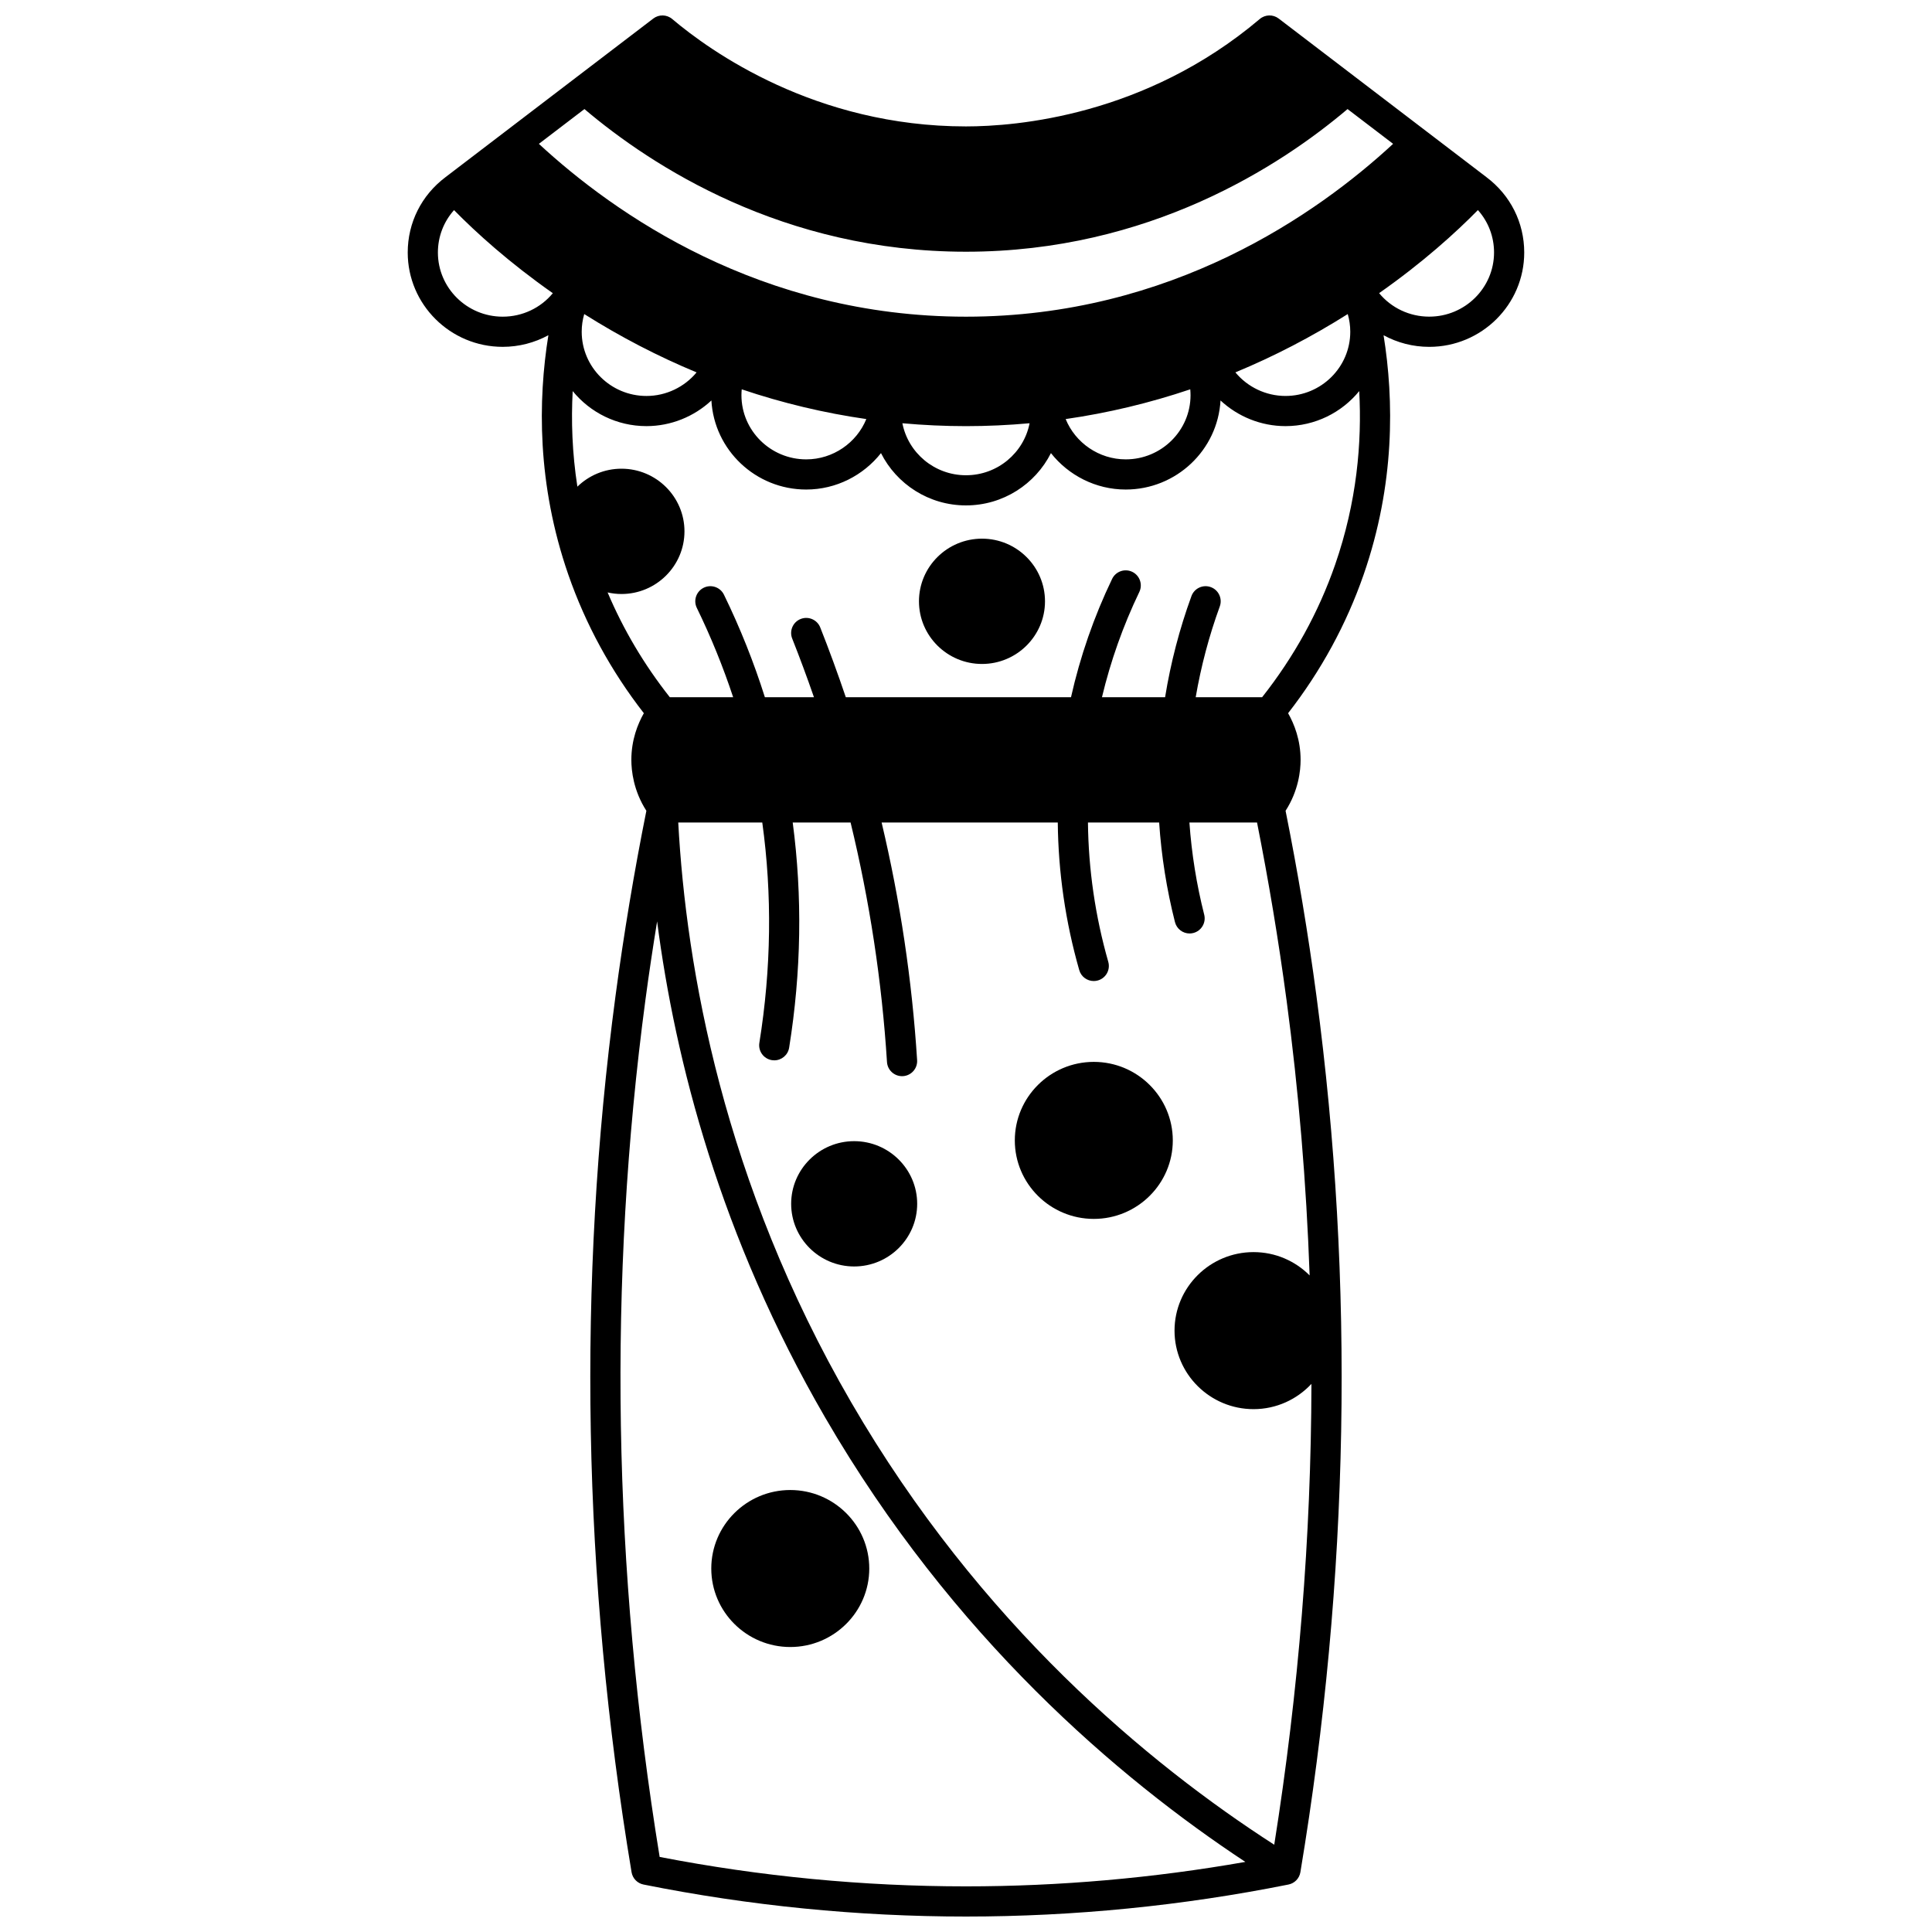 <?xml version="1.0" encoding="UTF-8"?>
<!-- Uploaded to: ICON Repo, www.iconrepo.com, Generator: ICON Repo Mixer Tools -->
<svg width="800px" height="800px" version="1.1" viewBox="144 144 512 512" xmlns="http://www.w3.org/2000/svg">
 <defs>
  <clipPath id="a">
   <path d="m252 148.09h296v503.81h-296z"/>
  </clipPath>
 </defs>
 <g clip-path="url(#a)">
  <path d="m537.91 190.94-0.012-0.012-55.039-42.016c-1.492-1.141-3.578-1.086-5.008 0.125-30.367 25.691-64.562 28.465-77.855 28.465-39.895 0-67.738-19.906-77.855-28.465-1.434-1.211-3.516-1.266-5.008-0.125l-20.523 15.664-34.52 26.352c-0.004 0.004-0.008 0.008-0.012 0.012-6.371 4.781-10.027 12.059-10.027 19.977 0 13.785 11.293 25 25.172 25 4.328 0 8.469-1.102 12.105-3.082-2.769 17.199-3.031 39.477 5.277 63.434 4.582 13.191 11.312 25.539 20.023 36.738-1.637 2.875-3.312 7.102-3.312 12.371 0 2.84 0.547 8.16 3.981 13.488-3.238 16.141-5.984 32.621-8.172 49.008-10.168 76.176-8.738 154.32 4.246 232.28 0.273 1.637 1.531 2.938 3.16 3.266 28.082 5.633 56.836 8.484 85.465 8.484 28.633 0 57.387-2.856 85.465-8.484 1.629-0.324 2.887-1.625 3.156-3.266 12.984-77.953 14.414-156.1 4.246-232.28-2.188-16.391-4.934-32.867-8.172-49.008 3.434-5.328 3.981-10.648 3.981-13.488 0-5.269-1.676-9.496-3.312-12.371 8.715-11.199 15.445-23.547 20.023-36.738 8.309-23.957 8.047-46.234 5.277-63.43 3.641 1.984 7.777 3.082 12.105 3.082 13.879 0 25.172-11.215 25.172-25 0-7.922-3.652-15.199-10.027-19.98zm-78.406 57.793c0 9.375-7.703 17.004-17.172 17.004-7.098 0-13.352-4.387-15.922-10.68 11.164-1.602 22.23-4.246 33.02-7.883 0.043 0.516 0.074 1.035 0.074 1.559zm-59.508-38.023c48.473 0 83.348-22.75 101.12-37.805l12.074 9.215c-19.957 18.457-58.711 45.805-113.19 45.805s-93.238-27.344-113.19-45.805l12.074-9.215c17.766 15.055 52.637 37.805 101.11 37.805zm-101.17 16.52c9.555 6.027 19.535 11.211 29.777 15.457-3.219 3.883-8.078 6.25-13.281 6.25-9.465 0-17.164-7.633-17.164-17.012-0.004-1.602 0.23-3.18 0.668-4.695zm41.738 19.945c10.785 3.637 21.855 6.281 33.02 7.883-2.57 6.293-8.824 10.68-15.922 10.68-9.469 0-17.172-7.629-17.172-17.004 0-0.523 0.027-1.043 0.074-1.559zm59.434 9.758c5.617 0 11.258-0.262 16.855-0.766-1.531 7.84-8.5 13.781-16.855 13.781-8.352 0-15.324-5.941-16.855-13.781 5.574 0.504 11.223 0.766 16.855 0.766zm101.17-29.703c0.438 1.516 0.668 3.094 0.668 4.691 0 9.383-7.699 17.012-17.164 17.012-5.203 0-10.062-2.363-13.281-6.25 10.242-4.242 20.223-9.426 29.777-15.453zm-241.12-16.312c0-4.211 1.531-8.156 4.277-11.234 5.883 5.988 14.574 13.871 26.18 22.016-3.219 3.906-8.055 6.223-13.281 6.223-9.473 0.004-17.176-7.625-17.176-17.004zm58.766 425.19c-12.438-76.262-13.703-152.68-3.762-227.18 0.922-6.914 1.969-13.84 3.09-20.754 4.785 36.961 16.773 83.637 44.527 131.47 33.758 58.188 77.715 95.57 111.36 117.78-24.414 4.297-49.266 6.481-74.027 6.481-27.184 0-54.48-2.621-81.184-7.797zm166.12-227.18c3.227 24.18 5.266 48.562 6.133 73.074-3.797-3.812-9.055-6.18-14.863-6.18-11.547 0-20.941 9.336-20.941 20.812 0 11.469 9.395 20.805 20.941 20.805 6.062 0 11.512-2.59 15.34-6.695-0.086 40.535-3.375 81.352-9.855 122.13-33.258-21.41-78.004-58.469-112.11-117.24-33.902-58.43-43.746-115.11-45.836-153.66h22.27c2.641 19.102 2.387 38.727-0.773 58.395-0.352 2.18 1.133 4.231 3.312 4.582 0.215 0.035 0.43 0.051 0.641 0.051 1.93 0 3.629-1.398 3.941-3.367 3.223-20.074 3.535-40.121 0.945-59.66h15.336c5.035 20.738 8.297 42.07 9.648 63.477 0.133 2.117 1.895 3.746 3.988 3.746 0.086 0 0.172-0.004 0.258-0.008 2.203-0.141 3.879-2.039 3.738-4.242-1.34-21.223-4.519-42.375-9.406-62.973h46.684c0.133 13.172 2.027 26.312 5.688 39.113 0.5 1.758 2.102 2.898 3.844 2.898 0.363 0 0.734-0.051 1.102-0.156 2.125-0.605 3.352-2.82 2.746-4.941-3.453-12.086-5.25-24.488-5.383-36.918h18.867c0.594 8.906 2 17.766 4.191 26.395 0.461 1.812 2.086 3.016 3.871 3.016 0.324 0 0.656-0.039 0.988-0.125 2.141-0.543 3.434-2.719 2.891-4.859-2.027-7.988-3.34-16.184-3.922-24.426h17.922c3.07 15.484 5.707 31.254 7.801 46.953zm12.891-115.29c-4.387 12.637-10.906 24.438-19.348 35.129h-17.605c1.406-8.18 3.539-16.25 6.383-24.051 0.754-2.074-0.312-4.371-2.387-5.125-2.078-0.758-4.371 0.312-5.125 2.387-3.164 8.68-5.504 17.676-6.981 26.789h-16.73c2.289-9.586 5.602-18.945 9.898-27.887 0.957-1.988 0.117-4.379-1.871-5.336-1.992-0.957-4.379-0.117-5.336 1.871-4.82 10.027-8.469 20.562-10.895 31.352h-59.684c-2.109-6.234-4.375-12.441-6.769-18.484-0.812-2.055-3.141-3.059-5.191-2.246-2.055 0.812-3.059 3.141-2.242 5.191 2.016 5.09 3.949 10.297 5.762 15.539h-13.004c-2.922-9.254-6.559-18.379-10.848-27.172-0.969-1.984-3.363-2.809-5.348-1.844-1.984 0.969-2.809 3.363-1.84 5.348 3.742 7.676 6.965 15.617 9.629 23.668h-16.789c-6.777-8.586-12.297-17.891-16.48-27.766 1.184 0.266 2.41 0.418 3.672 0.418 9.203 0 16.695-7.449 16.695-16.602 0-9.156-7.488-16.605-16.695-16.605-4.547 0-8.668 1.82-11.684 4.758-1.395-8.984-1.664-17.508-1.242-25.324 4.617 5.656 11.66 9.281 19.543 9.281 6.492 0 12.621-2.523 17.215-6.797 0.734 13.137 11.723 23.602 25.129 23.602 7.941 0 15.16-3.762 19.812-9.652 4.133 8.207 12.672 13.859 22.52 13.859s18.387-5.652 22.52-13.859c4.652 5.891 11.875 9.652 19.812 9.652 13.406 0 24.395-10.465 25.129-23.602 4.594 4.273 10.723 6.797 17.215 6.797 7.883 0 14.926-3.625 19.543-9.281 0.738 13.617-0.621 29.379-6.383 45.992zm24.941-65.723c-5.227 0-10.062-2.32-13.285-6.227 11.613-8.148 20.301-16.031 26.18-22.016 2.746 3.078 4.277 7.023 4.277 11.234 0 9.379-7.703 17.008-17.172 17.008z"/>
 </g>
 <path d="m404.24 286.75c-9.211 0-16.703 7.449-16.703 16.605s7.492 16.602 16.703 16.602c9.203 0 16.695-7.449 16.695-16.602-0.004-9.156-7.492-16.605-16.695-16.605z"/>
 <path d="m433.87 425.41c-11.543 0-20.934 9.336-20.934 20.812 0 11.469 9.391 20.801 20.934 20.801 11.543 0 20.934-9.332 20.934-20.801-0.004-11.477-9.395-20.812-20.934-20.812z"/>
 <path d="m370.36 446.42c-9.203 0-16.695 7.449-16.695 16.602 0 9.156 7.488 16.605 16.695 16.605 9.211 0 16.703-7.449 16.703-16.605 0-9.152-7.492-16.602-16.703-16.602z"/>
 <path d="m353.43 538.87c-11.543 0-20.934 9.332-20.934 20.805 0 11.469 9.391 20.801 20.934 20.801s20.934-9.332 20.934-20.801c0-11.473-9.391-20.805-20.934-20.805z"/>
</svg>